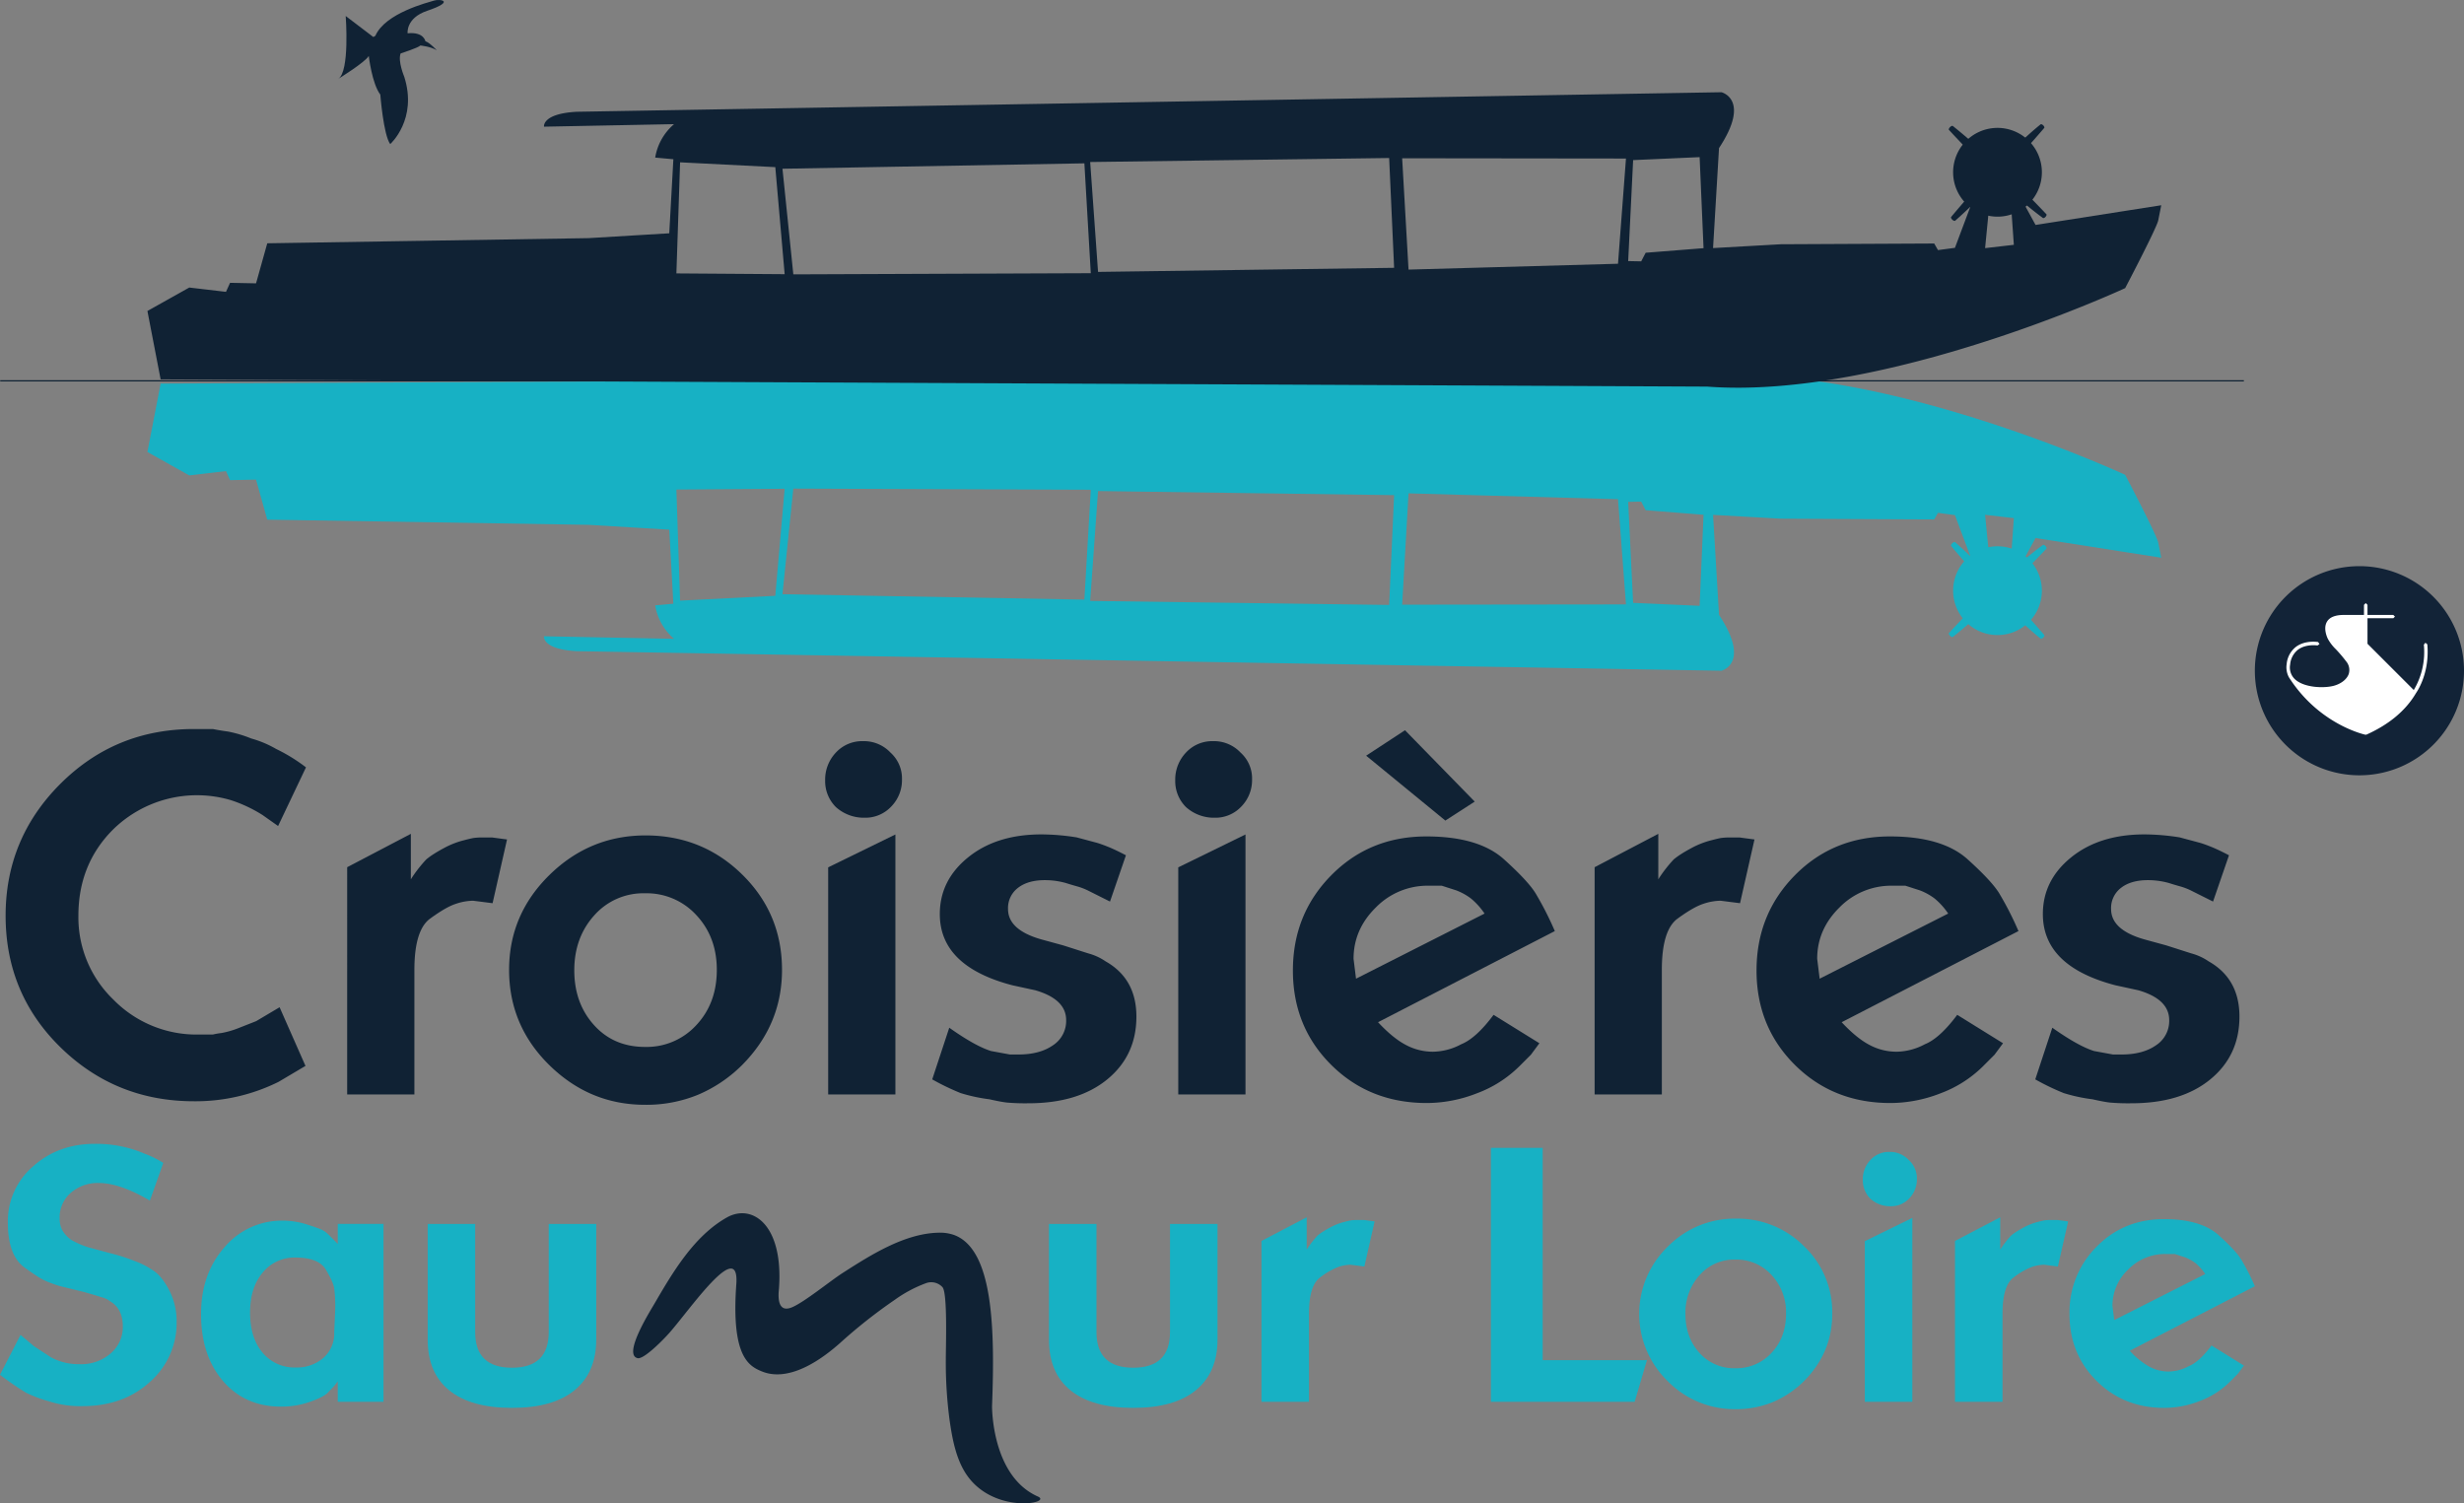 <svg id="Calque_1" data-name="Calque 1" xmlns="http://www.w3.org/2000/svg" xmlns:xlink="http://www.w3.org/1999/xlink" width="1008.226" height="615.151" viewBox="0 0 1008.226 615.151"><rect x="0" y="0" width="1008.226" height="615.151" fill="#808080" stroke="none"/><defs><clipPath id="clip-path" transform="translate(-127.061 -9.637)"><rect width="1200" height="630" style="fill:none"/></clipPath><clipPath id="clip-path-2" transform="translate(-127.061 -9.637)"><rect x="127.06" y="9.636" width="1008.227" height="615.15" style="fill:none"/></clipPath></defs><title>CSL LOGO 2022</title><g style="clip-path:url(#clip-path)"><path d="M950.095,235.762l-9.312-.608-1.452-14.856,11.763,1.356Zm-127.573,21.777-27.212-1.221-2.025-41.322,5.328-.107,1.829,3.521,23.682,1.871Zm-121.725-.468,2.61-45.557,85.712,2.391,3.263,43.059Zm-5.318.106-122.337-1.641,3.222-44.964,121.147,1.669Zm-248.245-4.393,4.443-43.215,121.716.473-2.62,44.954Zm-41.89,2.629-1.516-45.456,44.301-.318-3.829,43.804Zm548.817-14.977,5.817-10.646,51.429,8.064-1.264-6.335c-1.075-3.944-13.5-27.58-13.5-27.58s-98.454-45.759-170.997-40.303l-632.859,2.963-5.406,27.982,17.129,9.595,15.016-1.766,1.673,3.697,10.631-.215,4.592,16.387,131.462,2.112,33.027,1.979,1.683,30.303-7.438.68a22.829,22.829,0,0,0,7.719,13.678l-53.213-1.035s-.95,5.325,13.417,6.104l468.364,7.994s12.183-2.907-.993-22.855l-2.435-40.916,27.708,1.562,62.782.307,1.545-2.695,6.932.923,7.313,19.475Z" transform="translate(-127.061 -9.637)" style="fill:#17b1c4"/><path d="M964.048,233.09c.394.427.543.929.338,1.125a.416.416,0,0,1-.047.027c-.734.782-20.875,22.209-38.207,36.029l-.013-.007c-.209.183-.712-.02-1.145-.459-.387-.397-.582-.856-.47-1.088a.227.227,0,0,1,.05-.078.133.133,0,0,1,.043-.022c1.499-1.645,21.98-23.982,38.339-35.941a.11.11,0,0,0,.013-.017.129.129,0,0,1,.063-.038c.232-.116.669.073,1.036.469" transform="translate(-127.061 -9.637)" style="fill:#17b1c4"/><path d="M963.111,270.541c.417-.404.592-.903.394-1.102a.187.187,0,0,0-.04-.032c-.698-.817-19.747-23.223-36.371-37.885l-.006.006c-.205-.194-.722-.018-1.172.394-.41.385-.618.834-.522,1.07a.26.26,0,0,0,.046.076.092.092,0,0,0,.036.027c1.416,1.716,20.767,25.045,36.507,37.805l.013.019c.017.018.04.024.06.042.228.123.671-.042,1.055-.42" transform="translate(-127.061 -9.637)" style="fill:#17b1c4"/><path d="M957.642,238.905a18.162,18.162,0,1,0-.807,25.674,18.162,18.162,0,0,0,.807-25.674" transform="translate(-127.061 -9.637)" style="fill:#17b1c4"/><path d="M240.852,347.634l-6.317-4.464a57.225,57.225,0,0,0-12.94-6.095,48.976,48.976,0,0,0-48.397,12.117q-14.059,14.151-14.059,35.117a46.685,46.685,0,0,0,14.365,34.405,47.525,47.525,0,0,0,34.744,14.248h5.909a26.836,26.836,0,0,1,3.464-.609,36.316,36.316,0,0,0,6.52-1.826l7.744-3.047,9.578-5.685,10.595,24.002-11.003,6.519a76.328,76.328,0,0,1-34.64,7.944q-31.995,0-54.525-21.987-22.532-21.997-22.53-53.964,0-31.561,22.428-53.958,22.43-22.398,54.627-22.4h7.742q3.055.611,6.113,1.018a50.09,50.09,0,0,1,9.578,2.85,43.499,43.499,0,0,1,10.188,4.279,69.892,69.892,0,0,1,12.227,7.538Z" transform="translate(-127.061 -9.637)" style="fill:#102234"/><path d="M269.118,364.496l26.057-13.659v18.602a55.247,55.247,0,0,1,6.321-8.149,30.332,30.332,0,0,1,2.956-2.138q1.732-1.127,4.385-2.551a35.207,35.207,0,0,1,7.34-2.951q3.465-.92,4.69-1.122a28.061,28.061,0,0,1,4.078-.205h3.467l6.117.814-5.91,26.083-7.949-1.015a23.079,23.079,0,0,0-7.235,1.323q-3.974,1.326-10.393,6.009-6.42,4.691-6.419,20.991v50.943h-27.505Z" transform="translate(-127.061 -9.637)" style="fill:#102234"/><path d="M362.05,406.697q0,13.43,8.056,22.381,8.055,8.954,20.903,8.953a27.52,27.52,0,0,0,21-8.953q8.361-8.949,8.359-22.583,0-13.427-8.359-22.378a27.51,27.51,0,0,0-21-8.954,26.764,26.764,0,0,0-20.803,9.053q-8.152,9.054-8.156,22.481m29.159-55.215q23.236,0,39.535,15.995,16.3,15.996,16.302,39.018,0,22.617-16.505,39.12a56.971,56.971,0,0,1-17.934,12.018,55.641,55.641,0,0,1-21.598,4.076q-22.626,0-39.131-16.2-16.505-16.194-16.504-39.014,0-22.613,16.504-38.813,16.509-16.2,39.331-16.2" transform="translate(-127.061 -9.637)" style="fill:#102234"/><path d="M465.939,364.549l27.506-13.45v106.372h-27.506Zm14.274-51.634a14.915,14.915,0,0,1,11.224,4.679,14.198,14.198,0,0,1,4.695,10.986,15.426,15.426,0,0,1-4.391,11.087,14.5,14.5,0,0,1-10.916,4.579,17.155,17.155,0,0,1-11.64-4.272,14.916,14.916,0,0,1-4.487-10.987,16.043,16.043,0,0,1,4.387-11.393,14.6,14.6,0,0,1,11.128-4.679" transform="translate(-127.061 -9.637)" style="fill:#102234"/><path d="M515.485,430.173q10.581,7.505,17.097,9.539l7.733,1.42h3.457q8.751,0,14.146-3.772a11.88,11.88,0,0,0,5.396-10.287q0-8.562-12.623-12.226l-9.361-2.035q-29.715-7.749-29.716-29.141,0-13.852,11.607-23.228,11.6-9.37,29.932-9.374a93.109,93.109,0,0,1,14.459,1.221l8.349,2.236q2.034.611,4.781,1.731,2.754,1.122,7.031,3.355l-6.518,18.933-9.364-4.685a26.989,26.989,0,0,0-4.477-1.628q-2.849-.815-4.067-1.224a31.764,31.764,0,0,0-8.755-1.221q-6.924,0-10.989,3.156a10.361,10.361,0,0,0-4.073,8.663q0,8.556,13.643,12.431l8.957,2.449,10.181,3.256a23.139,23.139,0,0,1,7.127,3.265q12.623,7.133,12.62,22.62,0,15.897-11.922,25.68-11.922,9.781-32.297,9.781a86.128,86.128,0,0,1-8.865-.305q-2.546-.303-7.031-1.324a68.482,68.482,0,0,1-11.819-2.544,100.255,100.255,0,0,1-11.614-5.602Z" transform="translate(-127.061 -9.637)" style="fill:#102234"/><path d="M609.185,364.549l27.506-13.45v106.372h-27.506Zm14.271-51.634a14.926,14.926,0,0,1,11.227,4.679,14.177,14.177,0,0,1,4.698,10.986,15.454,15.454,0,0,1-4.39,11.087,14.509,14.509,0,0,1-10.923,4.579,17.129,17.129,0,0,1-11.634-4.272,14.91,14.91,0,0,1-4.49-10.987,16.027,16.027,0,0,1,4.388-11.393,14.601,14.601,0,0,1,11.124-4.679" transform="translate(-127.061 -9.637)" style="fill:#102234"/><path d="M701.965,308.443,730.49,337.647l-12.021,7.76-32.403-26.55Zm32.555,75.019a29.555,29.555,0,0,0-5.506-6.121,24.504,24.504,0,0,0-6.111-3.382L716.99,372.06H711.491a29.584,29.584,0,0,0-21.508,8.954q-9.068,8.954-9.069,20.958l1.009,8.14ZM690.933,427.92q6.105,6.552,11.412,9.311a23.471,23.471,0,0,0,10.999,2.763,25.148,25.148,0,0,0,11.62-3.057q6.105-2.453,13.242-12.038l18.748,11.624-3.464,4.685-4.894,4.894a48.672,48.672,0,0,1-17.216,10.909,56.521,56.521,0,0,1-20.472,3.974q-23.432,0-39.123-15.598-15.689-15.594-15.687-38.637,0-23.044,15.687-38.948,15.684-15.903,38.908-15.906,21.398,0,31.792,9.381,10.388,9.375,13.248,14.473a130.284,130.284,0,0,1,7.534,14.879Z" transform="translate(-127.061 -9.637)" style="fill:#102234"/><path d="M779.554,364.496l26.057-13.659v18.602a55.749,55.749,0,0,1,6.32-8.149,30.851,30.851,0,0,1,2.961-2.138q1.733-1.127,4.381-2.551a35.35,35.35,0,0,1,7.339-2.951q3.475-.92,4.692-1.122a28.101,28.101,0,0,1,4.08-.205h3.464l6.118.814-5.912,26.083-7.948-1.015a23.087,23.087,0,0,0-7.233,1.323q-3.97,1.326-10.39,6.009-6.427,4.691-6.426,20.991v50.943h-27.503Z" transform="translate(-127.061 -9.637)" style="fill:#102234"/><path d="M924.229,383.462a29.384,29.384,0,0,0-5.499-6.121,24.57,24.57,0,0,0-6.118-3.382l-5.906-1.899h-5.509a29.578,29.578,0,0,0-21.501,8.954q-9.073,8.954-9.073,20.958l1.009,8.14Zm-43.587,44.458q6.114,6.552,11.412,9.311a23.497,23.497,0,0,0,11.005,2.763,25.145,25.145,0,0,0,11.614-3.057q6.115-2.453,13.249-12.038l18.741,11.624-3.464,4.685-4.887,4.894a48.799,48.799,0,0,1-17.216,10.909,56.586,56.586,0,0,1-20.479,3.974q-23.432,0-39.12-15.598-15.693-15.594-15.69-38.637,0-23.044,15.684-38.948,15.688-15.903,38.918-15.906,21.396,0,31.791,9.381,10.389,9.375,13.242,14.473a131.21,131.21,0,0,1,7.541,14.879Z" transform="translate(-127.061 -9.637)" style="fill:#102234"/><path d="M966.831,430.173q10.587,7.505,17.093,9.539l7.736,1.42h3.458q8.755,0,14.149-3.772a11.884,11.884,0,0,0,5.393-10.287q0-8.562-12.62-12.226l-9.364-2.035q-29.709-7.749-29.713-29.141,0-13.852,11.604-23.228,11.604-9.37,29.935-9.374a93.073,93.073,0,0,1,14.456,1.221l8.352,2.236c1.357.407,2.945.986,4.781,1.731q2.756,1.122,7.032,3.355l-6.522,18.933-9.364-4.685a26.853,26.853,0,0,0-4.477-1.628q-2.854-.815-4.067-1.224a31.727,31.727,0,0,0-8.755-1.221q-6.924,0-10.989,3.156a10.365,10.365,0,0,0-4.069,8.663q0,8.556,13.642,12.431l8.957,2.449,10.178,3.256a23.16,23.16,0,0,1,7.13,3.265q12.622,7.133,12.62,22.62,0,15.897-11.925,25.68-11.921,9.781-32.297,9.781a86.022,86.022,0,0,1-8.861-.305q-2.551-.303-7.032-1.324a68.438,68.438,0,0,1-11.819-2.544,100.016,100.016,0,0,1-11.614-5.602Z" transform="translate(-127.061 -9.637)" style="fill:#102234"/><path d="M135.457,555.86l5.485,4.622,7.072,4.626a24.064,24.064,0,0,0,11.69,2.746,18.365,18.365,0,0,0,12.63-4.4,14.115,14.115,0,0,0,4.979-11.035q0-7.361-5.339-10.39a8.074,8.074,0,0,0-2.887-1.439l-3.752-1.158-4.041-1.152-6.495-1.588q-3.031-.72-4.186-1.079c-.769-.238-1.851-.628-3.246-1.158a25.061,25.061,0,0,1-3.824-1.803q-1.732-1.008-6.206-4.179-7.071-4.91-7.071-18.612a29.527,29.527,0,0,1,10.312-22.937q10.316-9.237,25.318-9.235a49.724,49.724,0,0,1,12.259,1.369,47.763,47.763,0,0,1,8.08,2.674q1.585.576,3.173,1.3a49.052,49.052,0,0,1,4.47,2.452l-5.48,15.436q-12.264-7.202-20.921-7.203a16.633,16.633,0,0,0-11.469,4.036,13.262,13.262,0,0,0-4.545,10.387,10.52,10.52,0,0,0,1.01,4.761,12.752,12.752,0,0,0,3.894,4.183,37.242,37.242,0,0,0,6.632,2.882l9.085,2.455a72.996,72.996,0,0,1,9.95,3.17,31.709,31.709,0,0,1,7.209,3.606q3.75,2.169,6.922,8.15a27.466,27.466,0,0,1,3.173,13.057,32.071,32.071,0,0,1-10.893,24.664q-10.892,9.956-27.626,9.949a41.296,41.296,0,0,1-13.851-2.018,53.151,53.151,0,0,1-9.231-3.461,118.822,118.822,0,0,1-10.676-7.356Z" transform="translate(-127.061 -9.637)" style="fill:#17b1c4"/><path d="M229.387,546.707q0,10.383,5.113,16.435a16.917,16.917,0,0,0,13.615,6.055,16.489,16.489,0,0,0,11.237-3.891,13.247,13.247,0,0,0,4.467-10.525l.414-9.371a59.475,59.475,0,0,0-.433-8.719q-.43-2.526-3.383-7.498t-12.455-4.976a16.737,16.737,0,0,0-13.392,6.128q-5.184,6.125-5.183,16.362m35.88-36.268h18.716V583.26h-18.716v-8.375l-1.441,1.866-2.74,2.872q-1.731,1.724-7.282,3.663a35.33,35.33,0,0,1-11.749,1.939q-14.706,0-23.718-10.449-9.009-10.452-9.01-27.46,0-16.434,9.587-27.311a30.67,30.67,0,0,1,24.005-10.883,32.281,32.281,0,0,1,10.237,1.731q2.739.873,4.469,1.518a10.175,10.175,0,0,1,2.884,1.592q1.153.938,4.758,4.699Z" transform="translate(-127.061 -9.637)" style="fill:#17b1c4"/><path d="M371.029,557.765q0,13.41-8.802,20.693t-25.682,7.283q-16.737,0-25.611-7.137t-8.873-20.839v-47.3H321.5v44.269q0,14.572,15.045,14.566,15.045,0,15.045-14.566v-44.269h19.439Z" transform="translate(-127.061 -9.637)" style="fill:#17b1c4"/><path d="M625.249,557.765q0,13.41-8.805,20.693-8.799,7.282-25.68,7.283-16.735,0-25.613-7.137-8.876-7.137-8.871-20.839v-47.3h19.439v44.269q0,14.572,15.045,14.566,15.043,0,15.046-14.566v-44.269h19.439Z" transform="translate(-127.061 -9.637)" style="fill:#17b1c4"/><path d="M643.233,517.427l18.506-9.675v13.215a39.903,39.903,0,0,1,4.467-5.77,21.349,21.349,0,0,1,2.088-1.512q1.221-.795,3.094-1.804a25.133,25.133,0,0,1,5.178-2.091q2.453-.649,3.316-.791a19.745,19.745,0,0,1,2.875-.145h2.449l4.318.579-4.189,18.457-5.629-.725a16.57,16.57,0,0,0-5.125.936,29.897,29.897,0,0,0-7.359,4.256q-4.546,3.32-4.55,14.856V583.26h-19.439Z" transform="translate(-127.061 -9.637)" style="fill:#17b1c4"/><polygon points="610.047 469.706 631.243 469.706 631.243 556.563 673.908 556.563 668.868 573.623 610.047 573.623 610.047 469.706" style="fill:#17b1c4"/><path d="M816.718,547.349q0,9.499,5.688,15.83a18.904,18.904,0,0,0,14.748,6.33,19.406,19.406,0,0,0,14.82-6.33q5.901-6.333,5.9-15.972a22.306,22.306,0,0,0-5.9-15.826,19.402,19.402,0,0,0-14.82-6.337,18.864,18.864,0,0,0-14.678,6.406,22.893,22.893,0,0,0-5.758,15.899m20.578-39.054a38.47,38.47,0,0,1,27.97,11.313,37.202,37.202,0,0,1,11.528,27.599q0,15.992-11.671,27.665a40.314,40.314,0,0,1-12.686,8.504,39.404,39.404,0,0,1-15.283,2.882,38.186,38.186,0,0,1-27.679-11.455,38.271,38.271,0,0,1,0-55.049,38.348,38.348,0,0,1,27.821-11.459" transform="translate(-127.061 -9.637)" style="fill:#17b1c4"/><path d="M890.115,517.504l19.439-9.517V583.26h-19.439Zm10.095-36.507a10.43,10.43,0,0,1,7.895,3.322,10.091,10.091,0,0,1,3.309,7.792,11.02,11.02,0,0,1-3.087,7.869,10.178,10.178,0,0,1-7.69,3.249,11.988,11.988,0,0,1-8.19-3.031,10.626,10.626,0,0,1-3.159-7.795,11.408,11.408,0,0,1,3.087-8.084,10.22,10.22,0,0,1,7.835-3.322" transform="translate(-127.061 -9.637)" style="fill:#17b1c4"/><path d="M927.009,517.427l18.51-9.675v13.215a39.55,39.55,0,0,1,4.467-5.77,20.778,20.778,0,0,1,2.084-1.512q1.226-.795,3.097-1.804a25.114,25.114,0,0,1,5.175-2.091q2.457-.649,3.316-.791a19.765,19.765,0,0,1,2.878-.145h2.449l4.318.579-4.189,18.457-5.628-.725a16.555,16.555,0,0,0-5.126.936,29.848,29.848,0,0,0-7.362,4.256q-4.546,3.32-4.55,14.856V583.26h-19.439Z" transform="translate(-127.061 -9.637)" style="fill:#17b1c4"/></g><g style="clip-path:url(#clip-path-2)"><path d="M1029.404,530.96a21.143,21.143,0,0,0-3.898-4.397,17.518,17.518,0,0,0-4.331-2.429l-4.186-1.363h-3.897a20.907,20.907,0,0,0-15.228,6.36,20.279,20.279,0,0,0-6.422,14.889l.731,5.784ZM998.516,562.348a31.604,31.604,0,0,0,8.08,6.558,16.654,16.654,0,0,0,7.789,1.946,17.845,17.845,0,0,0,8.219-2.158q4.323-1.726,9.371-8.493l13.268,8.229-2.458,3.315-3.454,3.464a34.69,34.69,0,0,1-12.19,7.723,40.01,40.01,0,0,1-14.49,2.81q-16.587,0-27.685-11.045-11.107-11.039-11.104-27.358a37.763,37.763,0,0,1,11.104-27.576q11.099-11.261,27.543-11.263,15.142,0,22.49,6.651,7.356,6.651,9.377,10.264a92.412,92.412,0,0,1,5.331,10.545Z" transform="translate(-127.061 -9.637)" style="fill:#17b1c4"/><path d="M445.803,536.843c-.129,1.641-1.306,10.396,5.202,7.779,4.951-1.975,15.645-10.747,20.893-14.119,11.316-7.253,25.303-16.19,39.223-16.455a17.503,17.503,0,0,1,6.191.887c16.177,5.784,16.898,38.277,15.677,70.029,0,0-.321,28.608,18.761,37.042,6.121,2.703-17.649,7.342-28.899-8.524-4.59-6.468-6.148-15.147-7.247-22.831a178.924,178.924,0,0,1-1.532-24.849c0-5.473.751-27.202-1.383-29.488a6.244,6.244,0,0,0-6.919-1.539,53.93,53.93,0,0,0-12.57,6.727,212.913,212.913,0,0,0-22.573,17.838c-13.883,12.239-24.424,14.383-31.545,11.574-5.61-2.21-12.958-6.048-10.702-36.261.989-18.245-18.781,10.525-27.279,20.22-2.908,3.322-10.631,11.045-13.106,10.522-6.165-1.314,4.867-18.89,6.857-22.308,7.69-13.206,16.279-27.698,29.573-35.243,10.359-5.873,23.271,2.82,21.378,28.999" transform="translate(-127.061 -9.637)" style="fill:#102234"/><path d="M293.848,23.259s-.798-6.228,8.001-9.204c11.804-3.993,5.186-4.947,2.772-4.17-2.42.775-19.879,5.037-23.966,14.395l-.828.507-11.312-8.603s1.767,22.907-3.112,25.768c0,0,11.135-6.854,12.547-9.438,0,0,1.312,11.352,4.724,15.825,0,0,1.289,16.536,4.056,20.258,0,0,11.319-10.077,5.729-27.585,0,0-2.689-6.35-1.47-9.51,0,0,7.257-2.32,8.065-3.247,0,0,4.259.392,6.714,1.95,0,0-2.717-2.999-4.659-3.715,0,0-.605-3.895-7.261-3.231" transform="translate(-127.061 -9.637)" style="fill:#102234"/><line x1="918.146" y1="155.833" x2="0.088" y2="155.833" style="fill:none;stroke:#102234;stroke-miterlimit:10;stroke-width:0.5px"/></g><g style="clip-path:url(#clip-path)"><path d="M951.094,109.816l-11.763,1.355,1.453-14.856,9.311-.607Zm-126.97,1.373L800.443,113.06l-1.83,3.52-5.327-.106,2.025-41.322,27.211-1.221Zm-31.742-36.683L789.12,117.564l-85.712,2.392-2.611-45.557Zm-94.871,44.722-121.146,1.669-3.223-44.963,122.338-1.641ZM570.773,76.473l2.62,44.954-121.716.473-4.442-43.215ZM444.301,78.026l3.829,43.805-44.301-.318,1.515-45.456Zm489.994,13.549-7.312,19.475-6.933.923-1.545-2.695-62.782.307-27.708,1.562,2.435-40.916c13.176-19.949.993-22.855.993-22.855L363.079,55.37c-14.366.779-13.416,6.104-13.416,6.104l53.212-1.036a22.832,22.832,0,0,0-7.719,13.678l7.438.68L400.911,105.1l-33.027,1.979-131.462,2.111-4.591,16.388-10.631-.215-1.674,3.696-15.016-1.765-17.129,9.595,5.406,27.981,632.859,2.964c72.543,5.455,170.997-40.303,170.997-40.303s12.425-23.637,13.501-27.58l1.264-6.335-51.43,8.063-5.817-10.645Z" transform="translate(-127.061 -9.637)" style="fill:#102234"/><path d="M964.048,98.378c.394-.426.543-.929.338-1.125a.432.432,0,0,0-.047-.027c-.734-.782-20.875-22.209-38.207-36.029l-.013.007c-.209-.183-.712.02-1.145.458-.387.398-.582.857-.47,1.089a.227.227,0,0,0,.05.078.133.133,0,0,0,.043.022c1.499,1.645,21.98,23.982,38.339,35.941a.12.12,0,0,1,.013.017.129.129,0,0,0,.063.038c.232.116.669-.073,1.036-.469" transform="translate(-127.061 -9.637)" style="fill:#102234"/><path d="M963.111,60.928c.417.404.592.903.394,1.102a.187.187,0,0,1-.04.032c-.698.818-19.747,23.223-36.371,37.885l-.006-.006c-.205.194-.722.018-1.172-.394-.41-.385-.618-.834-.522-1.07a.273.273,0,0,1,.046-.076.092.092,0,0,1,.036-.027c1.416-1.716,20.767-25.045,36.507-37.805l.013-.019c.017-.018.04-.024.06-.042.228-.123.671.042,1.055.42" transform="translate(-127.061 -9.637)" style="fill:#102234"/><path d="M957.642,92.564a18.162,18.162,0,1,1-.807-25.674,18.162,18.162,0,0,1,.807,25.674" transform="translate(-127.061 -9.637)" style="fill:#102234"/><path d="M1135.287,284.093a42.79,42.79,0,1,1-42.79-42.788,42.789,42.789,0,0,1,42.79,42.788" transform="translate(-127.061 -9.637)" style="fill:#122337"/><path d="M1114.732,291.995l-18.933-18.931v-10.449h10.568l.669-.672-.669-.667h-10.568v-4.142l-.715-.715-.718.715v4.142h-7.991l-.248-.01c-3.461,0-5.78.894-6.892,2.735-1.774,2.936.307,6.971.397,7.138a18.05,18.05,0,0,0,3.216,4.166,56.428,56.428,0,0,1,4.206,4.944,5.454,5.454,0,0,1,1.072,5.156c-.752,2.173-3.088,4.03-6.092,4.841-4.027,1.089-11.942.826-15.73-2.493a6.593,6.593,0,0,1-2.157-6.187,8.658,8.658,0,0,1,3.252-6.108c3.286-2.433,7.895-1.701,7.941-1.695h-.003l.827-.584-.585-.824c-.216-.034-5.238-.847-9.02,1.94a10.032,10.032,0,0,0-3.832,7.085,8.553,8.553,0,0,0,.672,4.906l.162.356c12.398,19.567,31.202,23.602,31.391,23.639l.437-.048c9.228-4.145,16.011-9.811,20.17-16.838l.083-.137c1.062-1.541,5.602-8.842,4.642-19.958l-.774-.652-.652.772a30.422,30.422,0,0,1-4.126,18.575" transform="translate(-127.061 -9.637)" style="fill:#fff"/></g></svg>